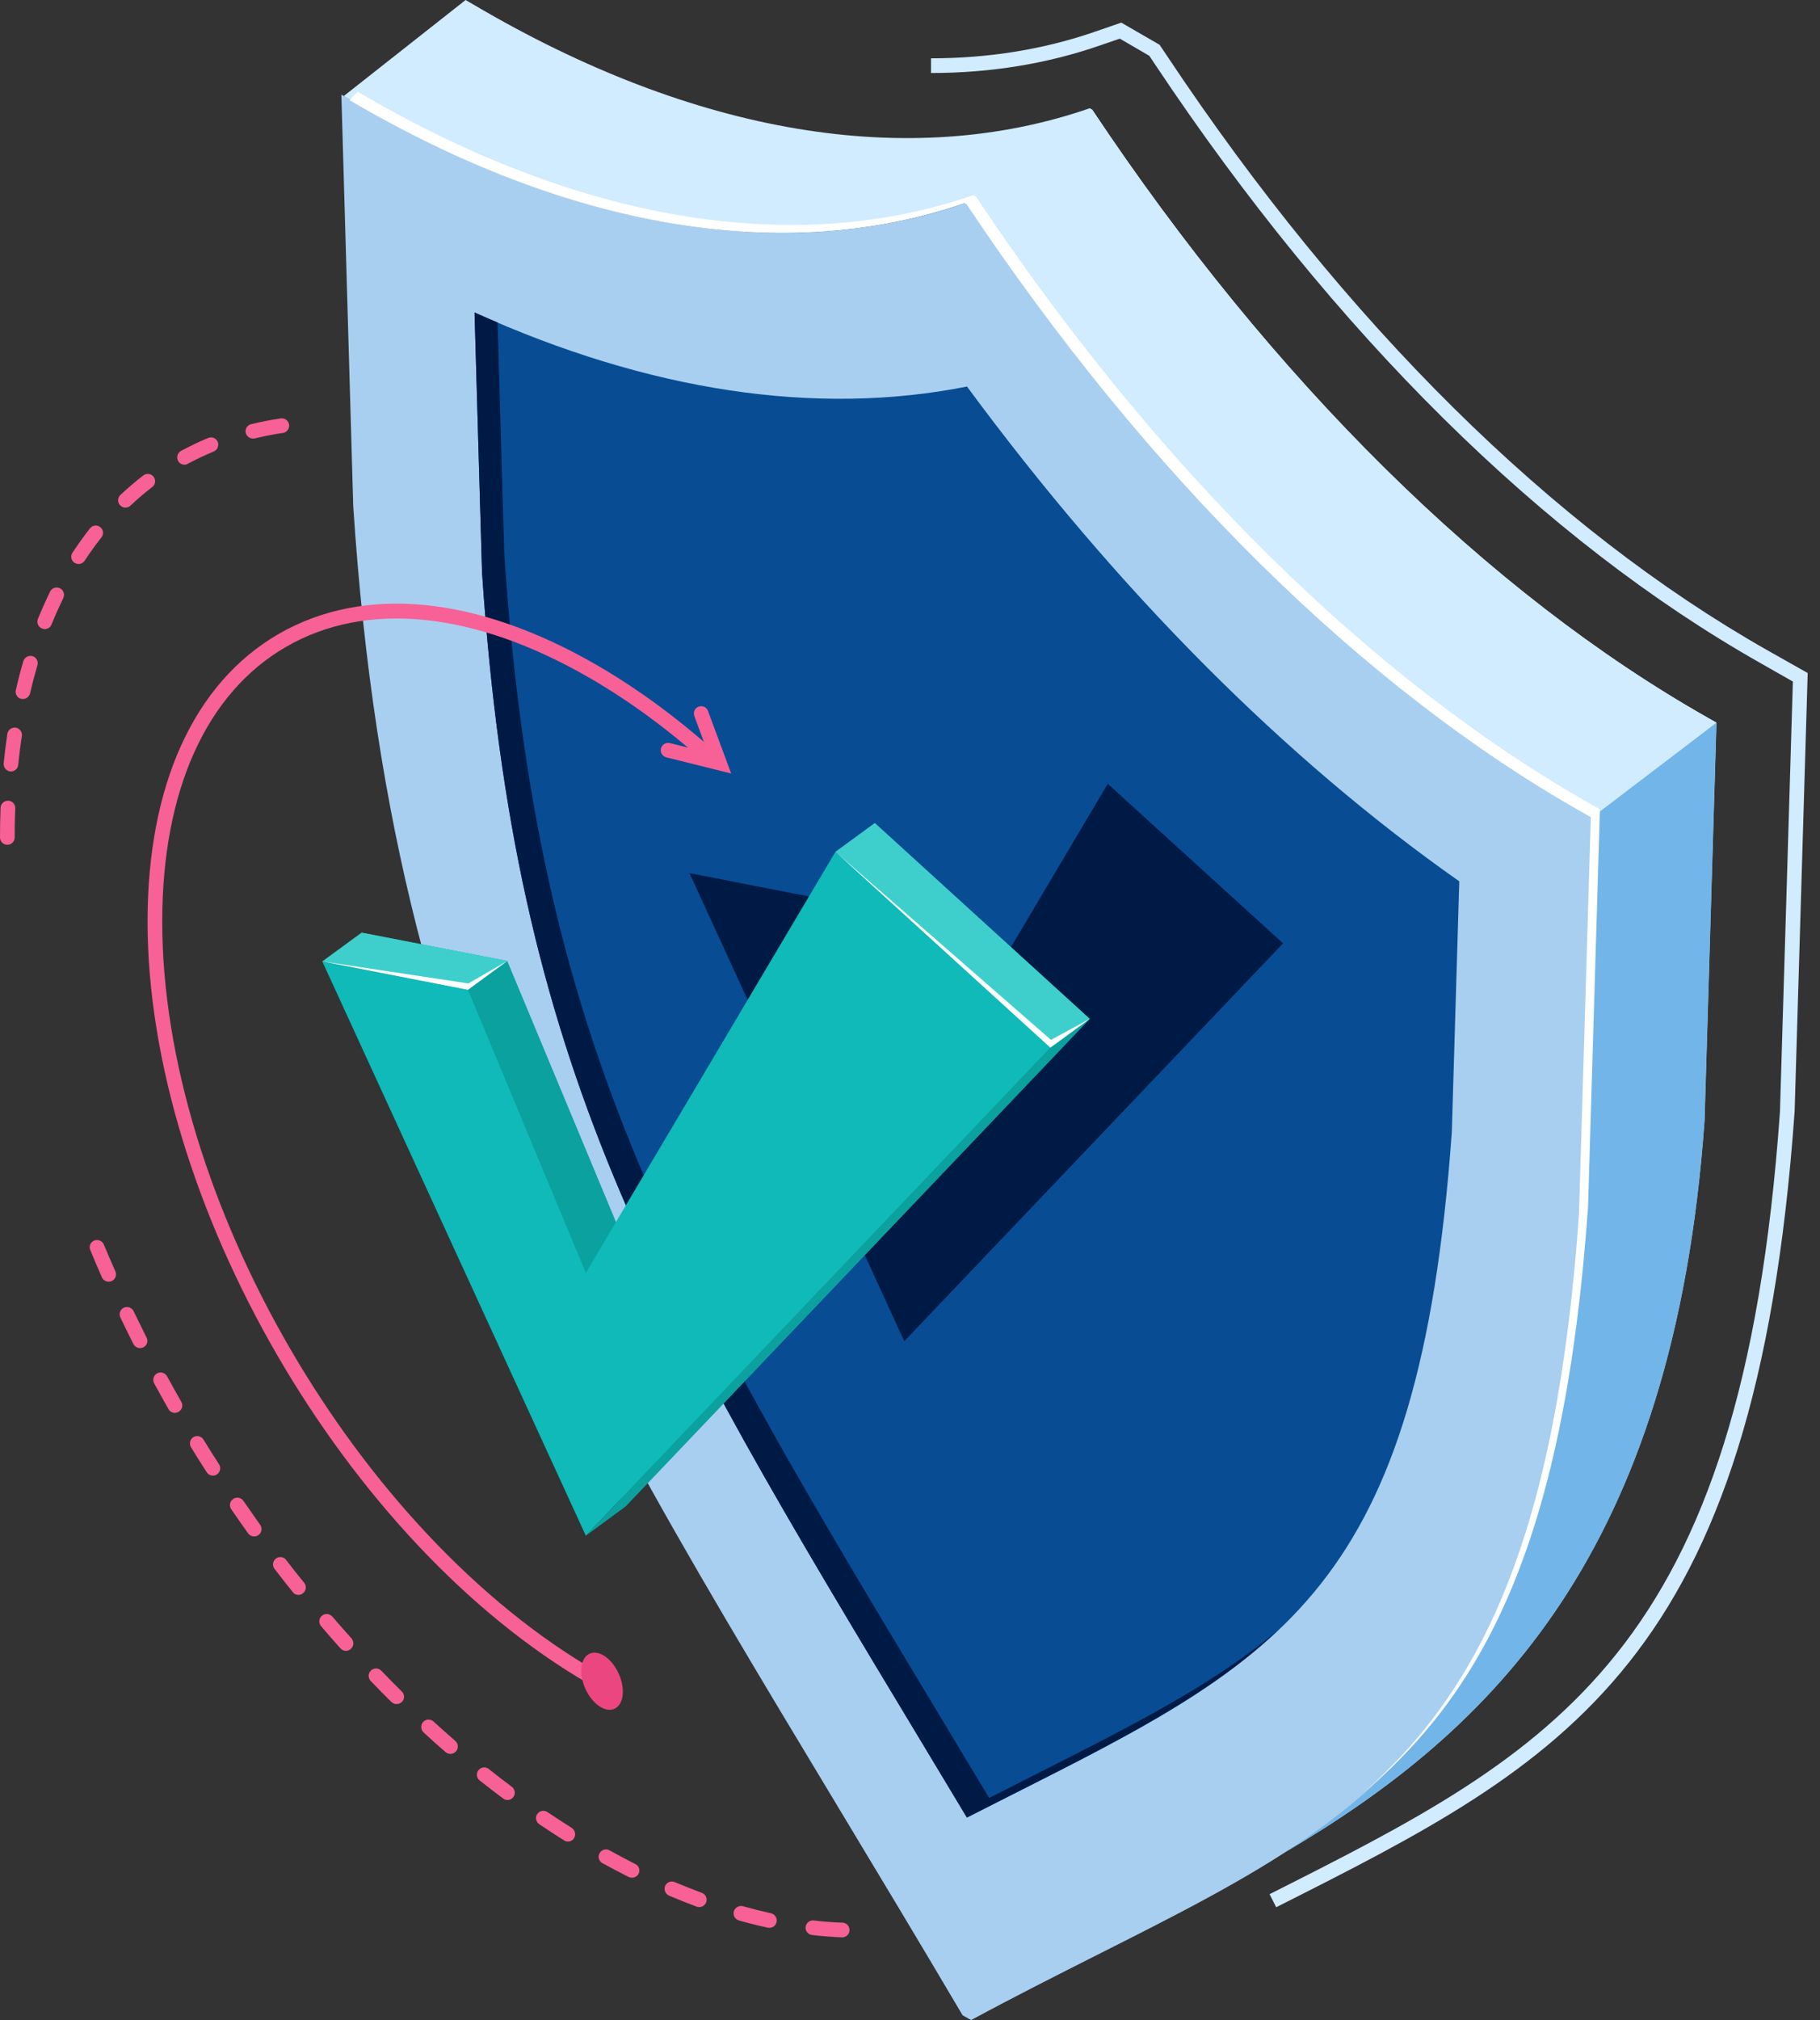 <svg width="119" height="132" viewBox="0 0 119 132" fill="none" xmlns="http://www.w3.org/2000/svg">
<rect x="0" y="0" width="119" height="132" fill="#333333" stroke="none"/>
<g clip-path="url(#clip0)">
<path d="M83.443 124.627L83.011 123.773C101.587 114.403 113.866 108.221 116.381 72.653L117.226 44.534L115.114 43.334C100.925 35.309 87.235 21.782 75.533 4.224L75.149 3.648L73.219 2.525L71.933 2.966C68.477 4.166 64.761 4.771 60.873 4.771V3.811C64.646 3.811 68.266 3.226 71.616 2.064L73.315 1.478L75.821 2.928L76.329 3.686C87.946 21.13 101.52 34.541 115.574 42.499L118.195 43.978L117.341 72.624C114.778 108.826 102.307 115.114 83.443 124.627Z" fill="#D1EBFF"/>
<path d="M103.555 53.098C89.165 44.957 75.091 31.066 63.293 13.363L63.129 13.267C51.331 17.347 37.257 14.986 22.867 6.509L22.32 6.182L23.097 33.082C25.833 74.774 40.051 92.918 62.937 131.683L63.494 132C86.381 119.664 100.598 117.936 103.334 79.402L104.112 53.405L103.555 53.098Z" fill="#A8CFF0"/>
<path d="M111.677 46.906C97.287 38.765 83.213 24.874 71.415 7.171L71.251 7.075C59.453 11.155 45.379 8.794 30.989 0.317L30.442 0L22.474 6.278L22.867 6.509C37.258 14.986 51.331 17.347 63.13 13.267L63.293 13.363C75.091 31.066 89.165 44.957 103.555 53.098L104.102 53.405L103.325 79.402C101.539 104.554 94.867 114.019 84.077 120.998C97.555 113.04 109.44 101.491 111.446 73.219L112.224 47.222L111.677 46.906Z" fill="#D1EBFF"/>
<path d="M112.234 47.222L111.686 46.915C97.296 38.774 83.222 24.883 71.424 7.181L71.261 7.085L63.139 13.267L63.302 13.363C75.101 31.066 89.174 44.957 103.565 53.098L104.112 53.405L112.234 47.222Z" fill="#D1EBFF"/>
<path d="M104.112 53.405L103.334 79.402C101.549 104.554 94.877 114.019 84.086 120.998C97.565 113.04 109.45 101.491 111.456 73.219L112.234 47.222L104.112 53.405Z" fill="#72B5E8"/>
<path d="M60.375 114.038C42.605 84.566 33.677 69.744 31.517 37.402L31.027 20.419C42.432 25.574 53.367 27.216 63.226 25.258C73.066 38.592 84 49.574 95.415 57.59L94.925 74.006C92.775 103.862 83.837 108.374 66.067 117.331C65.136 117.802 64.195 118.282 63.226 118.771C62.247 117.158 61.306 115.574 60.375 114.038Z" fill="#084C94"/>
<path d="M67.517 116.045C66.586 116.515 65.645 116.995 64.675 117.485C63.706 115.882 62.755 114.298 61.834 112.762C44.064 83.28 35.127 68.458 32.967 36.115L32.535 21.072C32.035 20.861 31.526 20.64 31.027 20.419L31.517 37.402C33.677 69.744 42.605 84.576 60.375 114.038C61.306 115.584 62.256 117.158 63.216 118.762C64.186 118.272 65.127 117.792 66.058 117.322C73.306 113.664 79.085 110.755 83.53 106.55C79.306 110.093 73.997 112.771 67.517 116.045Z" fill="#001A46"/>
<path d="M45.081 57.053L59.126 87.638L83.894 61.642L72.432 51.216L59.126 73.642L52.848 58.57L45.081 57.053Z" fill="#001A46"/>
<path d="M23.645 60.941L40.877 98.458L71.251 66.576L57.197 53.779L40.877 81.293L33.168 62.794L23.645 60.941Z" fill="#0BA19F"/>
<path d="M21.072 62.822L38.304 100.349L68.678 68.458L54.624 55.661L38.304 83.174L30.595 64.675L21.072 62.822Z" fill="#0FBAB8"/>
<path d="M71.251 66.576L68.679 68.458L38.304 100.349L40.877 98.458L71.251 66.576Z" fill="#0BA19F"/>
<path d="M23.645 60.941L21.072 62.822L30.595 64.675L33.168 62.794L23.645 60.941Z" fill="#3ECFCD"/>
<path d="M68.678 68.458L54.624 55.661L57.197 53.779L71.251 66.576L68.678 68.458Z" fill="#3ECFCD"/>
<path d="M30.624 64.262L21.072 62.822L30.595 64.675L33.168 62.794L30.624 64.262Z" fill="white"/>
<path d="M68.678 68.458L54.624 55.661L68.717 67.949L71.251 66.576L68.678 68.458Z" fill="white"/>
<path d="M104.073 52.579C89.683 44.438 75.609 30.547 63.811 12.845L63.648 12.749C51.849 16.829 37.776 14.467 23.385 5.99L22.857 6.547C37.229 14.986 51.273 17.338 63.043 13.258L63.206 13.354C75.005 31.056 89.078 44.947 103.469 53.088L104.016 53.395L103.238 79.392C101.76 100.262 96.912 110.333 89.136 117.149C97.257 110.333 102.317 100.282 103.833 78.883L104.611 52.886L104.073 52.579Z" fill="white"/>
<path d="M0.48 55.2C0.211 55.2 0 54.989 0 54.72C0 54.067 0.01 53.414 0.038 52.781C0.048 52.512 0.269 52.32 0.538 52.32C0.806 52.33 1.008 52.55 0.998 52.819C0.97 53.443 0.96 54.077 0.96 54.72C0.96 54.989 0.749 55.2 0.48 55.2ZM0.72 50.41C0.701 50.41 0.691 50.41 0.672 50.41C0.413 50.381 0.221 50.15 0.24 49.882C0.307 49.229 0.384 48.586 0.48 47.952C0.518 47.693 0.768 47.51 1.027 47.549C1.286 47.587 1.469 47.837 1.43 48.096C1.334 48.71 1.258 49.334 1.19 49.978C1.171 50.227 0.96 50.41 0.72 50.41ZM1.498 45.677C1.459 45.677 1.421 45.677 1.392 45.667C1.133 45.61 0.97 45.35 1.037 45.091C1.181 44.448 1.344 43.814 1.526 43.2C1.603 42.95 1.872 42.806 2.122 42.874C2.381 42.95 2.525 43.219 2.448 43.469C2.275 44.064 2.112 44.669 1.968 45.302C1.91 45.523 1.718 45.677 1.498 45.677ZM2.928 41.107C2.87 41.107 2.803 41.098 2.746 41.069C2.496 40.973 2.381 40.685 2.477 40.445C2.726 39.84 2.995 39.235 3.274 38.659C3.389 38.419 3.677 38.323 3.917 38.438C4.157 38.554 4.253 38.842 4.138 39.082C3.869 39.638 3.61 40.214 3.37 40.8C3.302 40.992 3.12 41.107 2.928 41.107ZM5.136 36.854C5.05 36.854 4.954 36.826 4.877 36.778C4.656 36.634 4.589 36.336 4.742 36.115C5.107 35.558 5.491 35.021 5.885 34.522C6.048 34.31 6.355 34.282 6.557 34.445C6.768 34.608 6.797 34.915 6.634 35.117C6.25 35.597 5.885 36.106 5.539 36.634C5.443 36.778 5.29 36.854 5.136 36.854ZM8.198 33.168C8.074 33.168 7.939 33.12 7.853 33.014C7.67 32.832 7.68 32.525 7.872 32.342C8.352 31.891 8.851 31.469 9.37 31.066C9.581 30.902 9.878 30.941 10.042 31.152C10.205 31.363 10.166 31.661 9.955 31.824C9.466 32.198 8.986 32.611 8.534 33.034C8.438 33.13 8.314 33.168 8.198 33.168ZM12.067 30.365C11.894 30.365 11.731 30.278 11.645 30.115C11.52 29.885 11.606 29.587 11.837 29.462C12.413 29.155 13.008 28.867 13.613 28.618C13.862 28.512 14.141 28.637 14.237 28.877C14.333 29.117 14.218 29.405 13.978 29.501C13.402 29.741 12.835 30.01 12.288 30.298C12.23 30.346 12.144 30.365 12.067 30.365ZM16.541 28.656C16.32 28.656 16.128 28.512 16.07 28.291C16.003 28.032 16.166 27.773 16.426 27.715C17.059 27.562 17.702 27.437 18.355 27.341C18.614 27.302 18.864 27.485 18.902 27.744C18.941 28.003 18.758 28.253 18.499 28.291C17.875 28.378 17.261 28.502 16.666 28.646C16.608 28.656 16.579 28.656 16.541 28.656Z" fill="#F76195"/>
<path d="M55.066 126.595C55.056 126.595 55.056 126.595 55.046 126.595C54.413 126.566 53.75 126.518 53.097 126.442C52.838 126.413 52.646 126.173 52.675 125.914C52.704 125.654 52.944 125.462 53.203 125.491C53.837 125.568 54.47 125.616 55.085 125.635C55.353 125.645 55.555 125.866 55.545 126.134C55.536 126.394 55.325 126.595 55.066 126.595ZM50.313 125.971C50.275 125.971 50.246 125.971 50.208 125.962C49.584 125.827 48.95 125.674 48.317 125.491C48.057 125.414 47.913 125.155 47.981 124.896C48.057 124.646 48.317 124.493 48.576 124.56C49.19 124.733 49.805 124.886 50.41 125.021C50.669 125.078 50.832 125.338 50.774 125.587C50.736 125.818 50.534 125.971 50.313 125.971ZM45.715 124.618C45.657 124.618 45.6 124.608 45.552 124.589C44.957 124.368 44.352 124.128 43.747 123.869C43.507 123.763 43.392 123.485 43.488 123.235C43.593 122.995 43.872 122.88 44.121 122.986C44.717 123.235 45.302 123.466 45.888 123.686C46.138 123.773 46.262 124.051 46.176 124.301C46.099 124.493 45.917 124.618 45.715 124.618ZM41.318 122.698C41.242 122.698 41.174 122.678 41.107 122.65C40.541 122.362 39.965 122.064 39.389 121.747C39.158 121.622 39.072 121.325 39.206 121.094C39.331 120.864 39.629 120.778 39.859 120.912C40.425 121.229 40.982 121.517 41.539 121.805C41.779 121.92 41.875 122.208 41.75 122.448C41.664 122.602 41.501 122.698 41.318 122.698ZM37.142 120.336C37.056 120.336 36.969 120.317 36.883 120.259C36.336 119.914 35.798 119.568 35.261 119.203C35.04 119.05 34.982 118.752 35.126 118.541C35.27 118.32 35.578 118.262 35.789 118.406C36.317 118.762 36.854 119.107 37.382 119.443C37.603 119.587 37.67 119.885 37.536 120.106C37.459 120.25 37.306 120.336 37.142 120.336ZM33.187 117.619C33.091 117.619 32.986 117.59 32.899 117.523C32.381 117.139 31.872 116.746 31.363 116.342C31.152 116.179 31.123 115.872 31.286 115.67C31.45 115.459 31.757 115.43 31.958 115.594C32.458 115.987 32.957 116.381 33.465 116.755C33.677 116.918 33.725 117.216 33.562 117.427C33.475 117.552 33.331 117.619 33.187 117.619ZM29.453 114.605C29.337 114.605 29.232 114.566 29.136 114.49C28.646 114.067 28.166 113.645 27.696 113.203C27.504 113.021 27.485 112.723 27.667 112.522C27.849 112.32 28.147 112.31 28.349 112.493C28.819 112.925 29.299 113.347 29.77 113.76C29.971 113.933 29.99 114.24 29.817 114.442C29.721 114.547 29.587 114.605 29.453 114.605ZM25.93 111.35C25.805 111.35 25.689 111.302 25.593 111.216C25.133 110.765 24.681 110.304 24.24 109.843C24.058 109.651 24.058 109.344 24.25 109.162C24.442 108.979 24.749 108.979 24.931 109.171C25.373 109.632 25.824 110.083 26.275 110.534C26.467 110.717 26.467 111.024 26.275 111.216C26.179 111.302 26.054 111.35 25.93 111.35ZM22.617 107.875C22.483 107.875 22.358 107.818 22.262 107.712C21.83 107.232 21.408 106.752 20.995 106.262C20.822 106.061 20.841 105.754 21.043 105.581C21.245 105.408 21.552 105.437 21.725 105.629C22.137 106.109 22.56 106.589 22.982 107.059C23.155 107.261 23.145 107.558 22.944 107.741C22.848 107.827 22.733 107.875 22.617 107.875ZM19.517 104.218C19.373 104.218 19.238 104.16 19.142 104.035C18.739 103.536 18.346 103.027 17.952 102.518C17.789 102.307 17.827 102.01 18.038 101.846C18.25 101.683 18.547 101.722 18.71 101.933C19.094 102.442 19.488 102.941 19.891 103.43C20.054 103.632 20.026 103.939 19.814 104.102C19.728 104.179 19.622 104.218 19.517 104.218ZM16.617 100.397C16.464 100.397 16.32 100.33 16.224 100.195C15.85 99.677 15.485 99.149 15.12 98.621C14.966 98.4 15.024 98.102 15.245 97.949C15.466 97.795 15.763 97.853 15.917 98.074C16.282 98.602 16.646 99.12 17.011 99.638C17.165 99.85 17.117 100.157 16.896 100.31C16.809 100.368 16.713 100.397 16.617 100.397ZM13.92 96.422C13.766 96.422 13.603 96.346 13.517 96.202C13.171 95.664 12.825 95.117 12.489 94.57C12.355 94.339 12.422 94.051 12.643 93.907C12.873 93.773 13.162 93.84 13.306 94.07C13.642 94.618 13.977 95.155 14.323 95.683C14.467 95.904 14.4 96.202 14.179 96.346C14.102 96.403 14.016 96.422 13.92 96.422ZM11.434 92.323C11.27 92.323 11.107 92.237 11.021 92.083C10.704 91.526 10.387 90.96 10.08 90.394C9.955 90.163 10.041 89.866 10.272 89.741C10.502 89.616 10.8 89.702 10.925 89.933C11.232 90.49 11.539 91.046 11.856 91.603C11.99 91.834 11.904 92.122 11.674 92.256C11.597 92.294 11.52 92.323 11.434 92.323ZM9.158 88.09C8.986 88.09 8.813 87.994 8.726 87.83C8.438 87.254 8.15 86.678 7.872 86.093C7.757 85.853 7.862 85.565 8.093 85.45C8.342 85.344 8.621 85.44 8.736 85.68C9.014 86.256 9.293 86.822 9.581 87.398C9.706 87.638 9.61 87.926 9.37 88.042C9.302 88.07 9.235 88.09 9.158 88.09ZM7.104 83.75C6.921 83.75 6.739 83.645 6.662 83.462C6.403 82.867 6.144 82.282 5.904 81.686C5.798 81.446 5.913 81.158 6.163 81.062C6.403 80.966 6.691 81.082 6.787 81.322C7.037 81.907 7.286 82.493 7.545 83.078C7.651 83.318 7.545 83.606 7.296 83.712C7.229 83.741 7.171 83.75 7.104 83.75Z" fill="#F76195"/>
<path d="M38.544 110.054C22.608 100.858 9.648 78.499 9.648 60.211C9.648 51.293 12.691 44.621 18.221 41.424C23.798 38.208 31.181 38.928 39.024 43.459C41.645 44.976 44.246 46.877 46.752 49.114L46.109 49.834C43.651 47.635 41.107 45.773 38.544 44.294C31.008 39.946 23.962 39.226 18.701 42.269C13.488 45.283 10.608 51.658 10.608 60.221C10.608 78.202 23.357 100.186 39.024 109.229L38.544 110.054Z" fill="#F76195"/>
<path d="M40.724 110.64C40.675 111.581 40.032 111.984 39.283 111.552C38.535 111.12 37.959 110.006 38.007 109.075C38.055 108.134 38.698 107.731 39.447 108.163C40.196 108.595 40.762 109.699 40.724 110.64Z" fill="#EB4680"/>
<path d="M47.808 50.544L43.565 49.488C43.306 49.421 43.152 49.162 43.219 48.902C43.287 48.643 43.546 48.49 43.805 48.557L46.282 49.181L45.399 46.79C45.303 46.541 45.437 46.262 45.677 46.176C45.927 46.08 46.205 46.214 46.291 46.454L47.808 50.544Z" fill="#F76195"/>
</g>
<defs>
<clipPath id="clip0">
<rect width="118.205" height="132" fill="white"/>
</clipPath>
</defs>
</svg>
